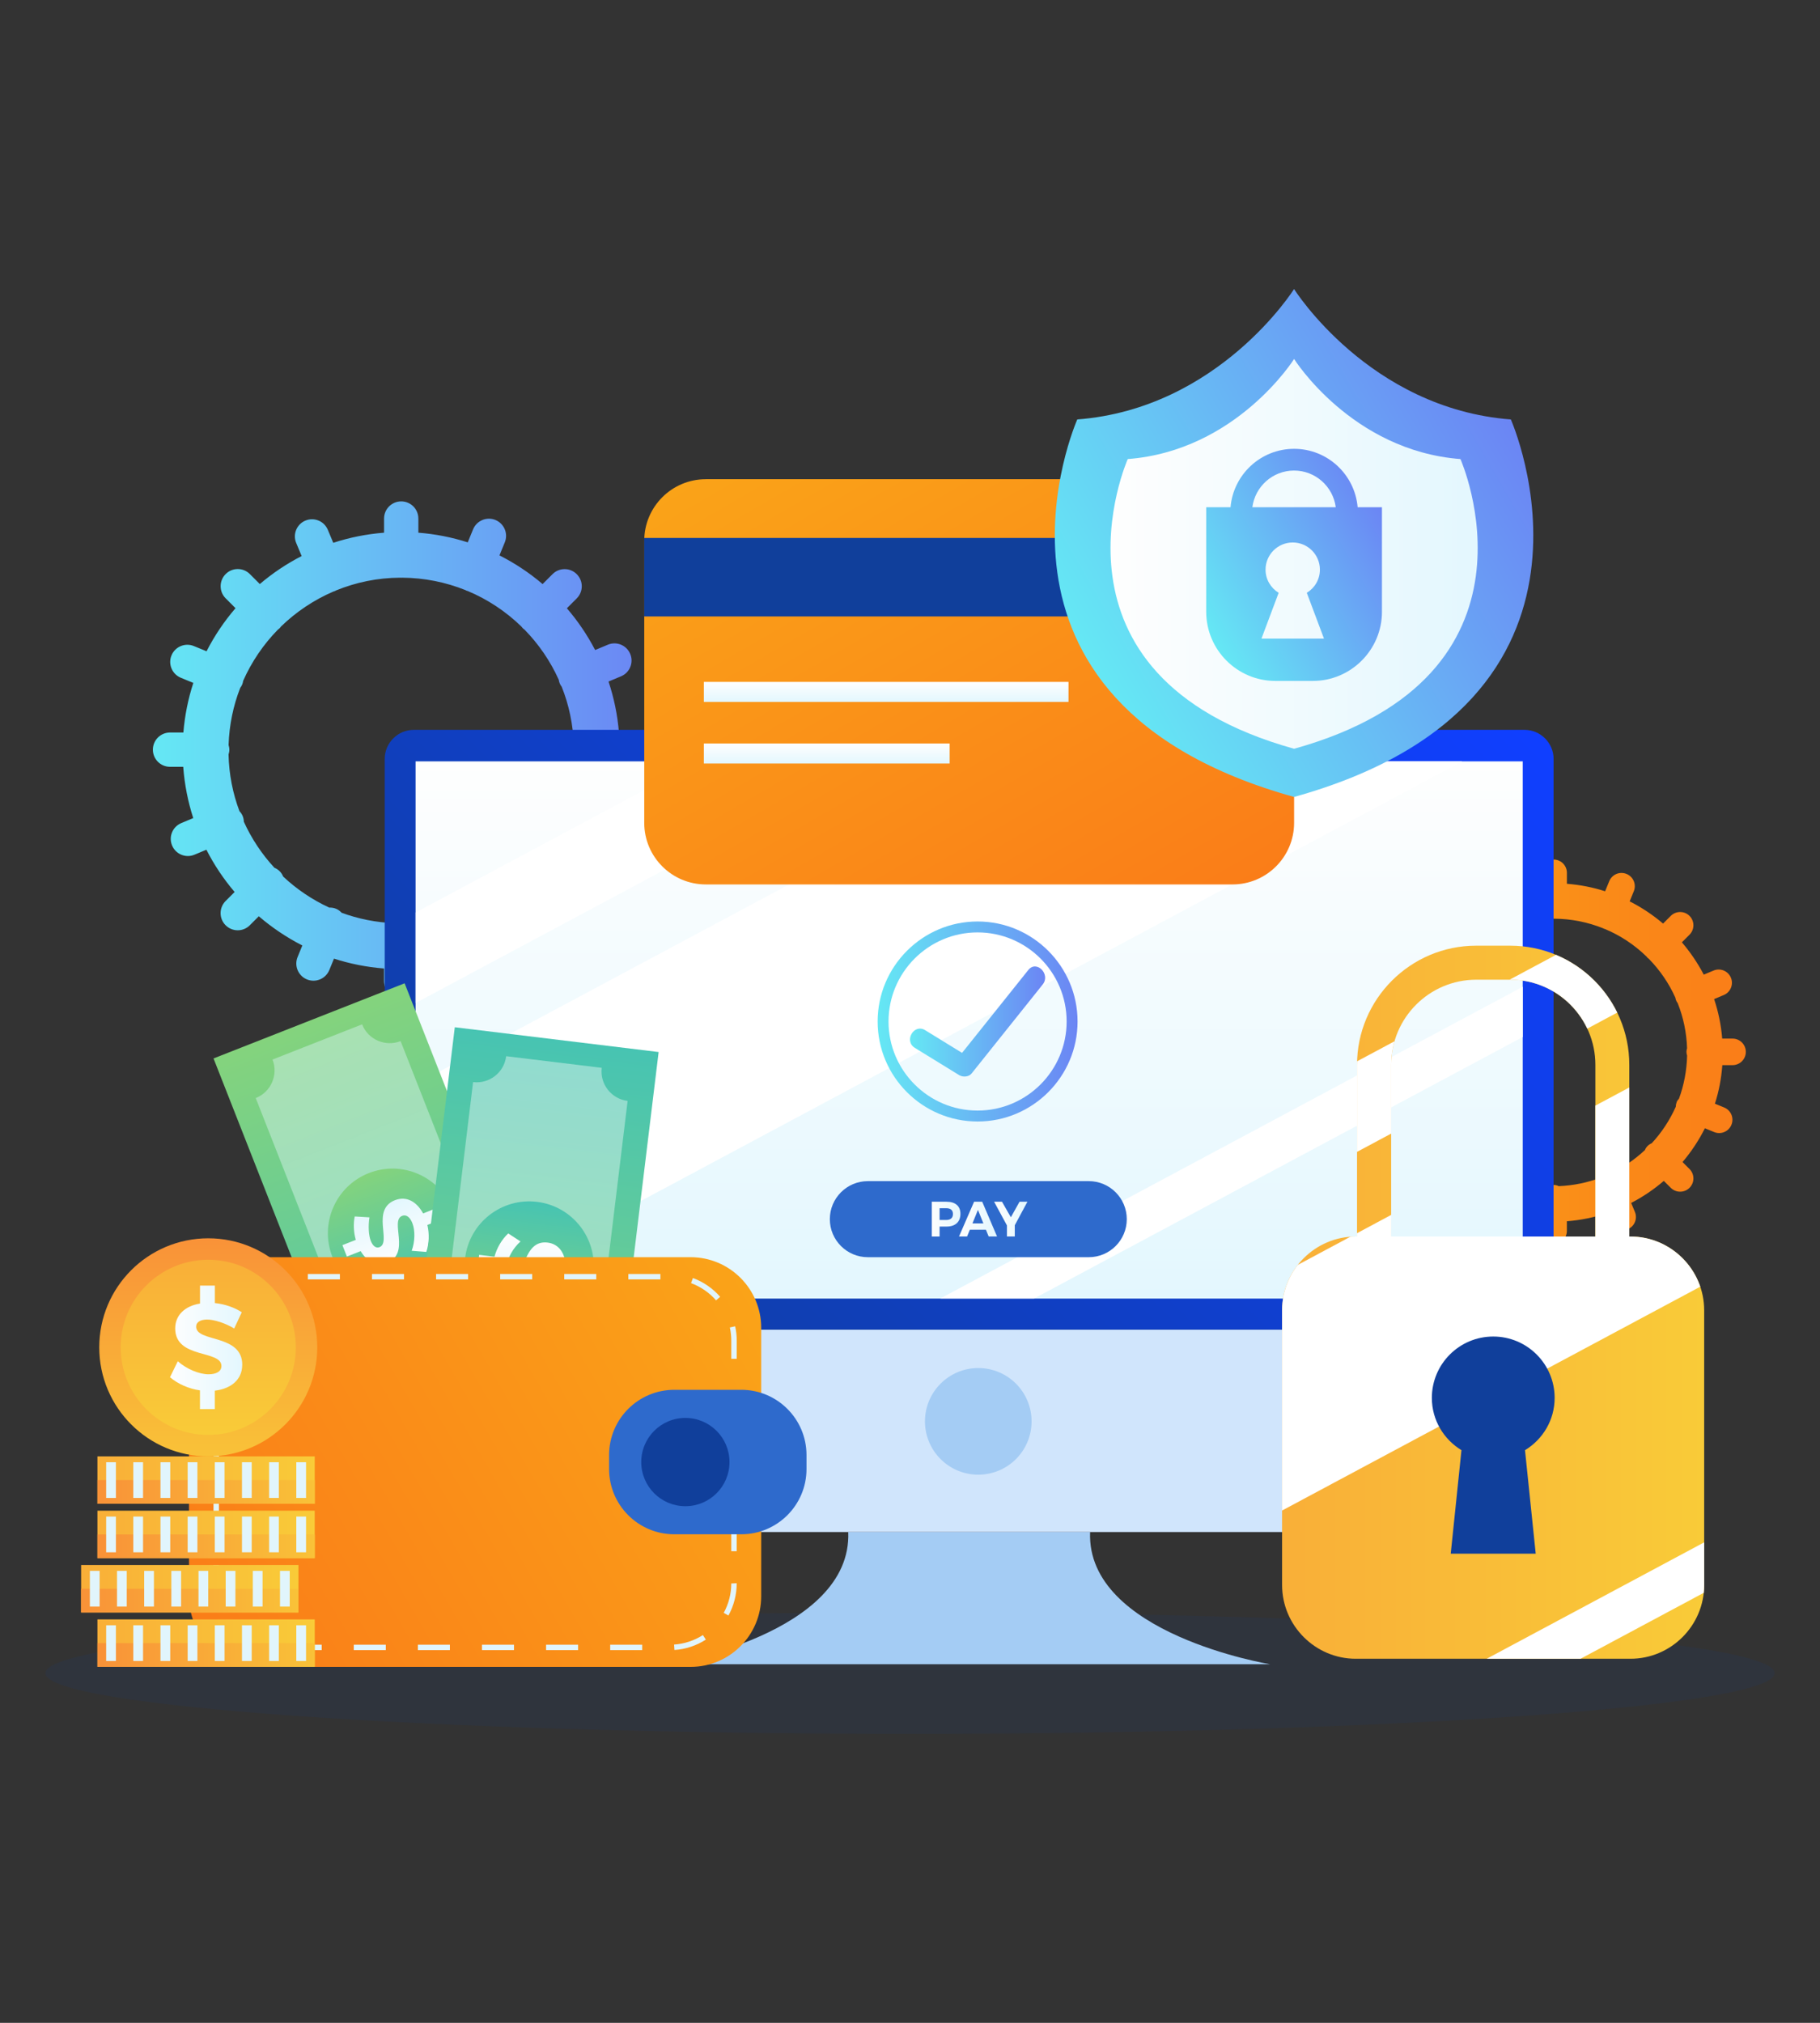 <?xml version="1.0" encoding="UTF-8"?>
<svg id="_图层_1" data-name="图层 1" xmlns="http://www.w3.org/2000/svg" xmlns:xlink="http://www.w3.org/1999/xlink" viewBox="0 0 450 500">
  <rect x="0" y="0" width="450" height="500" fill="#333333" stroke="none"/>
  <defs>
    <style>
      .cls-1 {
        opacity: .1;
      }

      .cls-1, .cls-2 {
        fill: #103f9b;
      }

      .cls-3 {
        fill: url(#linear-gradient-15);
      }

      .cls-4 {
        fill: url(#linear-gradient-13);
      }

      .cls-5 {
        fill: url(#linear-gradient-28);
      }

      .cls-6 {
        fill: url(#linear-gradient-17);
      }

      .cls-6, .cls-7 {
        opacity: .4;
      }

      .cls-8 {
        fill: url(#linear-gradient-2);
      }

      .cls-9 {
        fill: url(#linear-gradient-25);
      }

      .cls-10 {
        fill: url(#linear-gradient-10);
      }

      .cls-11 {
        fill: url(#linear-gradient-12);
      }

      .cls-12 {
        fill: url(#linear-gradient-27);
      }

      .cls-13 {
        fill: #fff;
      }

      .cls-14 {
        fill: url(#linear-gradient-26);
      }

      .cls-15 {
        fill: none;
      }

      .cls-16 {
        fill: url(#linear-gradient-4);
      }

      .cls-17 {
        fill: url(#linear-gradient-35);
      }

      .cls-18 {
        fill: url(#linear-gradient-30);
      }

      .cls-19 {
        fill: #d0e5fc;
      }

      .cls-20 {
        fill: url(#linear-gradient-3);
      }

      .cls-21 {
        fill: url(#linear-gradient-34);
      }

      .cls-22 {
        clip-path: url(#clippath-1);
      }

      .cls-23 {
        fill: url(#linear-gradient-5);
      }

      .cls-24 {
        fill: url(#linear-gradient-22);
      }

      .cls-25 {
        fill: url(#linear-gradient-24);
      }

      .cls-26 {
        fill: url(#linear-gradient-33);
      }

      .cls-27 {
        fill: url(#linear-gradient-8);
      }

      .cls-28 {
        fill: #a4ccf4;
      }

      .cls-29 {
        fill: url(#linear-gradient-14);
      }

      .cls-30 {
        fill: url(#linear-gradient-29);
      }

      .cls-31 {
        fill: url(#linear-gradient-20);
      }

      .cls-32 {
        fill: url(#linear-gradient-7);
      }

      .cls-33 {
        fill: url(#linear-gradient-9);
      }

      .cls-34 {
        fill: url(#linear-gradient-11);
      }

      .cls-35 {
        fill: url(#linear-gradient-19);
      }

      .cls-36 {
        fill: url(#linear-gradient-6);
      }

      .cls-37 {
        fill: #e1f5fc;
      }

      .cls-38 {
        fill: url(#linear-gradient-36);
      }

      .cls-39 {
        fill: #2e6acc;
      }

      .cls-40 {
        fill: url(#linear-gradient-32);
      }

      .cls-41 {
        fill: url(#linear-gradient-16);
      }

      .cls-7 {
        fill: url(#linear-gradient-21);
      }

      .cls-42 {
        fill: url(#linear-gradient);
      }

      .cls-43 {
        fill: url(#linear-gradient-23);
      }

      .cls-44 {
        fill: url(#linear-gradient-31);
      }

      .cls-45 {
        clip-path: url(#clippath);
      }

      .cls-46 {
        fill: url(#linear-gradient-18);
      }
    </style>
    <linearGradient id="linear-gradient" x1="37.81" y1="185.3" x2="160.57" y2="185.3" gradientUnits="userSpaceOnUse">
      <stop offset="0" stop-color="#65e8f4"/>
      <stop offset="1" stop-color="#6b85f4"/>
    </linearGradient>
    <linearGradient id="linear-gradient-2" x1="336.6" y1="259.99" x2="431.65" y2="259.99" gradientUnits="userSpaceOnUse">
      <stop offset="0" stop-color="#faa318"/>
      <stop offset="1" stop-color="#fa7d18"/>
    </linearGradient>
    <linearGradient id="linear-gradient-3" x1="131.37" y1="364.9" x2="347.88" y2="148.38" gradientUnits="userSpaceOnUse">
      <stop offset="0" stop-color="#103f9b"/>
      <stop offset="1" stop-color="#103fff"/>
    </linearGradient>
    <linearGradient id="linear-gradient-4" x1="239.62" y1="188.19" x2="239.62" y2="320.98" gradientUnits="userSpaceOnUse">
      <stop offset="0" stop-color="#fefefe"/>
      <stop offset="1" stop-color="#e3f7fe"/>
    </linearGradient>
    <clipPath id="clippath">
      <rect class="cls-15" x="102.75" y="188.19" width="273.75" height="132.79"/>
    </clipPath>
    <linearGradient id="linear-gradient-5" x1="200.65" y1="101" x2="278.6" y2="236.03" xlink:href="#linear-gradient-2"/>
    <linearGradient id="linear-gradient-6" x1="219.11" y1="168.55" x2="219.11" y2="173.5" xlink:href="#linear-gradient-4"/>
    <linearGradient id="linear-gradient-7" x1="204.41" y1="183.77" x2="204.41" y2="188.71" xlink:href="#linear-gradient-4"/>
    <linearGradient id="linear-gradient-8" x1="270.15" y1="165.26" x2="374.38" y2="105.09" xlink:href="#linear-gradient"/>
    <linearGradient id="linear-gradient-9" x1="274.57" y1="136.9" x2="365.36" y2="136.9" xlink:href="#linear-gradient-4"/>
    <linearGradient id="linear-gradient-10" x1="297.3" y1="154.15" x2="343.05" y2="127.74" xlink:href="#linear-gradient"/>
    <linearGradient id="linear-gradient-11" x1="217" y1="252.49" x2="266.43" y2="252.49" xlink:href="#linear-gradient"/>
    <linearGradient id="linear-gradient-12" x1="225" y1="252.49" x2="258.42" y2="252.49" xlink:href="#linear-gradient"/>
    <linearGradient id="linear-gradient-13" x1="230.38" y1="301.33" x2="237.47" y2="301.33" xlink:href="#linear-gradient-4"/>
    <linearGradient id="linear-gradient-14" x1="237.12" y1="301.33" x2="246.52" y2="301.33" xlink:href="#linear-gradient-4"/>
    <linearGradient id="linear-gradient-15" x1="245.78" y1="301.33" x2="254.04" y2="301.33" xlink:href="#linear-gradient-4"/>
    <linearGradient id="linear-gradient-16" x1="-55.65" y1="519.09" x2="57.11" y2="519.09" gradientTransform="translate(-422.05 305.56) rotate(-90)" gradientUnits="userSpaceOnUse">
      <stop offset="0" stop-color="#47c4b2"/>
      <stop offset="1" stop-color="#84d37d"/>
    </linearGradient>
    <linearGradient id="linear-gradient-17" x1="-50.07" y1="519.09" x2="51.52" y2="519.09" gradientTransform="translate(-385.81 495.39) rotate(-111.46)" xlink:href="#linear-gradient-4"/>
    <linearGradient id="linear-gradient-18" x1="-15.24" y1="519.09" x2="16.7" y2="519.09" gradientTransform="translate(-385.81 495.39) rotate(-111.46)" xlink:href="#linear-gradient-16"/>
    <linearGradient id="linear-gradient-19" x1="-6.64" y1="519.09" x2="8.1" y2="519.09" gradientTransform="translate(-385.81 495.39) rotate(-111.46)" xlink:href="#linear-gradient-4"/>
    <linearGradient id="linear-gradient-20" x1="-88.17" y1="493.29" x2="24.6" y2="493.29" gradientTransform="translate(99.07 806.22) rotate(180)" xlink:href="#linear-gradient-16"/>
    <linearGradient id="linear-gradient-21" x1="-82.58" y1="493.29" x2="19.01" y2="493.29" gradientTransform="translate(616.7 403.97) rotate(96.93)" xlink:href="#linear-gradient-4"/>
    <linearGradient id="linear-gradient-22" x1="-47.75" y1="493.29" x2="-15.81" y2="493.29" gradientTransform="translate(616.7 403.97) rotate(96.93)" xlink:href="#linear-gradient-16"/>
    <linearGradient id="linear-gradient-23" x1="-39.15" y1="493.29" x2="-24.42" y2="493.29" gradientTransform="translate(616.7 403.97) rotate(96.93)" xlink:href="#linear-gradient-4"/>
    <linearGradient id="linear-gradient-24" x1="186.9" y1="321.3" x2="48.03" y2="401.47" xlink:href="#linear-gradient-2"/>
    <linearGradient id="linear-gradient-25" x1="24.09" y1="406.14" x2="77.82" y2="406.14" gradientUnits="userSpaceOnUse">
      <stop offset="0" stop-color="#f9af38"/>
      <stop offset="1" stop-color="#f9cb38"/>
    </linearGradient>
    <linearGradient id="linear-gradient-26" x1="24.09" y1="409.07" x2="77.82" y2="409.07" gradientUnits="userSpaceOnUse">
      <stop offset="0" stop-color="#f99238"/>
      <stop offset="1" stop-color="#f9c238"/>
    </linearGradient>
    <linearGradient id="linear-gradient-27" x1="20.06" y1="392.71" x2="73.79" y2="392.71" xlink:href="#linear-gradient-25"/>
    <linearGradient id="linear-gradient-28" x1="20.06" y1="395.64" x2="73.79" y2="395.64" xlink:href="#linear-gradient-26"/>
    <linearGradient id="linear-gradient-29" y1="365.84" y2="365.84" xlink:href="#linear-gradient-25"/>
    <linearGradient id="linear-gradient-30" y1="368.77" y2="368.77" xlink:href="#linear-gradient-26"/>
    <linearGradient id="linear-gradient-31" y1="379.27" y2="379.27" xlink:href="#linear-gradient-25"/>
    <linearGradient id="linear-gradient-32" y1="382.21" y2="382.21" xlink:href="#linear-gradient-26"/>
    <linearGradient id="linear-gradient-33" x1="51.49" y1="306.08" x2="51.49" y2="359.98" xlink:href="#linear-gradient-26"/>
    <linearGradient id="linear-gradient-34" x1="51.49" y1="311.38" x2="51.49" y2="354.68" xlink:href="#linear-gradient-25"/>
    <linearGradient id="linear-gradient-35" x1="42.03" y1="333.03" x2="59.89" y2="333.03" xlink:href="#linear-gradient-4"/>
    <linearGradient id="linear-gradient-36" x1="317.02" y1="321.88" x2="421.39" y2="321.88" xlink:href="#linear-gradient-25"/>
    <clipPath id="clippath-1">
      <path class="cls-15" d="M403.15,305.64h-.3v-42.44c0-16.24-13.21-29.45-29.45-29.45h-8.42c-16.24,0-29.45,13.21-29.45,29.45v42.44h-.3c-10.03,0-18.23,8.2-18.23,18.23v67.91c0,10.03,8.2,18.23,18.23,18.23h67.9c10.03,0,18.23-8.2,18.23-18.23v-67.91c0-10.03-8.2-18.23-18.23-18.23ZM394.45,305.64h-50.48v-42.44c0-11.6,9.44-21.04,21.03-21.04h8.42c11.6,0,21.04,9.44,21.04,21.04v42.44Z"/>
    </clipPath>
  </defs>
  <path class="cls-1" d="M438.78,413.57c0,8.28-95.71,15-213.78,15s-213.78-6.71-213.78-15,95.71-15,213.78-15,213.78,6.71,213.78,15Z"/>
  <path class="cls-42" d="M156.34,181.07h-3.3c-.36-4.37-1.24-8.6-2.58-12.61l3.09-1.29c2.16-.9,3.18-3.39,2.27-5.54-.9-2.16-3.38-3.18-5.54-2.27l-3.13,1.31c-1.93-3.71-4.28-7.17-6.99-10.32l2.44-2.44c1.66-1.66,1.66-4.34,0-5.99-1.65-1.66-4.34-1.66-5.99,0l-2.45,2.45c-3.25-2.77-6.83-5.15-10.67-7.09l1.32-3.22c.89-2.17-.15-4.64-2.31-5.53-2.16-.89-4.64.15-5.53,2.31l-1.32,3.22c-3.9-1.25-7.99-2.06-12.21-2.39v-3.5c0-2.34-1.9-4.24-4.24-4.24s-4.24,1.9-4.24,4.24v3.5c-4.35.34-8.56,1.19-12.56,2.5l-1.35-3.22c-.9-2.16-3.39-3.17-5.54-2.27-2.16.9-3.18,3.39-2.27,5.54l1.34,3.22c-3.72,1.91-7.19,4.24-10.34,6.92l-2.46-2.46c-1.65-1.66-4.34-1.66-5.99,0-1.65,1.65-1.65,4.34,0,5.99l2.44,2.44c-2.79,3.24-5.2,6.81-7.16,10.65l-3.14-1.29c-2.16-.89-4.64.15-5.53,2.31-.89,2.16.15,4.64,2.31,5.53l3.09,1.27c-1.28,3.91-2.11,8.02-2.46,12.26h-3.3c-2.34,0-4.24,1.9-4.24,4.24s1.9,4.24,4.24,4.24h3.26c.33,4.39,1.17,8.63,2.48,12.67l-2.96,1.24c-2.16.9-3.18,3.39-2.27,5.54.9,2.16,3.39,3.18,5.54,2.27l2.94-1.23c1.92,3.76,4.26,7.26,6.98,10.45l-2.23,2.23c-1.65,1.66-1.65,4.34,0,5.99,1.66,1.66,4.34,1.66,5.99,0l2.22-2.22c3.27,2.81,6.88,5.24,10.76,7.22l-1.17,2.86c-.89,2.16.15,4.64,2.31,5.53,2.17.89,4.64-.15,5.53-2.31l1.16-2.83c3.95,1.28,8.09,2.1,12.37,2.44v3.06c0,2.34,1.9,4.24,4.24,4.24s4.24-1.9,4.24-4.24v-3.06c4.41-.34,8.67-1.22,12.72-2.56l1.18,2.83c.9,2.16,3.39,3.18,5.54,2.27,2.16-.9,3.18-3.38,2.28-5.54l-1.19-2.85c3.75-1.94,7.25-4.31,10.43-7.05l2.22,2.22c1.65,1.66,4.34,1.66,5.99,0,1.66-1.66,1.66-4.34,0-5.99l-2.23-2.24c2.79-3.28,5.19-6.9,7.14-10.78l2.95,1.21c2.16.89,4.64-.15,5.53-2.31.89-2.17-.15-4.64-2.31-5.53l-2.96-1.22c1.25-3.93,2.05-8.05,2.36-12.31h3.27c2.34,0,4.24-1.9,4.24-4.24s-1.9-4.24-4.24-4.24ZM138.5,201.44c-.19.46-.28.94-.28,1.41-1.92,4.3-4.52,8.24-7.68,11.65-.47.19-.92.47-1.3.86-.39.39-.67.84-.86,1.31-3.27,3.07-7.03,5.63-11.14,7.55-.55-.02-1.11.07-1.65.29-.55.23-1,.58-1.38.99-4.18,1.58-8.67,2.51-13.35,2.69-.51-.24-1.07-.39-1.67-.39s-1.16.15-1.67.39c-4.57-.18-8.97-1.07-13.06-2.58-.38-.42-.84-.77-1.39-.99-.54-.22-1.1-.3-1.65-.28-4.22-1.94-8.06-4.54-11.41-7.68-.19-.48-.47-.93-.86-1.31-.38-.38-.83-.67-1.3-.86-3.09-3.34-5.65-7.18-7.56-11.38-.01-.47-.1-.95-.29-1.41-.19-.46-.47-.85-.79-1.19-1.65-4.38-2.59-9.1-2.7-14.02.12-.37.2-.77.2-1.18s-.08-.79-.19-1.16c.16-4.97,1.16-9.73,2.88-14.13.19-.26.36-.53.49-.84.12-.3.19-.6.24-.91,2.1-4.73,5.02-9.01,8.6-12.66.15-.11.3-.22.43-.35.12-.12.21-.26.31-.39,3.74-3.63,8.13-6.58,12.98-8.66.12-.04.24-.06.35-.11.1-.04.18-.1.27-.15,4.92-2.01,10.29-3.14,15.91-3.16.07,0,.14.02.21.02s.14-.02.21-.02c5.53.03,10.81,1.12,15.66,3.06.09.04.16.1.26.14.12.05.24.07.36.11,4.96,2.08,9.44,5.08,13.24,8.77.1.13.2.27.32.39.13.13.28.24.43.35,3.51,3.58,6.39,7.77,8.48,12.4.05.3.12.6.24.9.13.31.3.58.49.83,1.79,4.48,2.83,9.33,2.99,14.41-.12.37-.2.75-.2,1.16s.08.81.2,1.18c-.11,4.81-1.01,9.43-2.59,13.73-.33.34-.6.74-.79,1.21Z"/>
  <path class="cls-8" d="M428.37,256.71h-2.55c-.28-3.38-.96-6.66-2-9.76l2.39-1c1.67-.7,2.46-2.62,1.76-4.29-.7-1.67-2.62-2.46-4.29-1.76l-2.42,1.01c-1.5-2.87-3.32-5.55-5.41-7.99l1.89-1.89c1.28-1.28,1.28-3.36,0-4.64-1.28-1.28-3.36-1.28-4.64,0l-1.9,1.9c-2.52-2.14-5.29-3.99-8.26-5.49l1.02-2.5c.69-1.68-.11-3.59-1.79-4.28-1.68-.69-3.59.11-4.28,1.79l-1.02,2.49c-3.02-.97-6.18-1.59-9.45-1.85v-2.71c0-1.81-1.47-3.28-3.28-3.28s-3.28,1.47-3.28,3.28v2.71c-3.37.26-6.62.92-9.72,1.94l-1.04-2.49c-.7-1.67-2.62-2.46-4.29-1.76-1.67.7-2.46,2.62-1.76,4.29l1.04,2.49c-2.88,1.48-5.56,3.28-8.01,5.36l-1.9-1.9c-1.28-1.28-3.36-1.28-4.64,0-1.28,1.28-1.28,3.36,0,4.64l1.89,1.89c-2.16,2.51-4.02,5.28-5.55,8.25l-2.43-1c-1.68-.69-3.59.11-4.28,1.79-.69,1.67.11,3.59,1.79,4.28l2.39.98c-.99,3.03-1.64,6.21-1.91,9.49h-2.55c-1.81,0-3.28,1.47-3.28,3.28s1.47,3.28,3.28,3.28h2.53c.25,3.39.9,6.68,1.92,9.81l-2.29.96c-1.67.7-2.46,2.62-1.76,4.29.7,1.67,2.62,2.46,4.29,1.76l2.28-.95c1.49,2.91,3.3,5.62,5.4,8.09l-1.73,1.73c-1.28,1.28-1.28,3.36,0,4.64,1.28,1.28,3.36,1.28,4.64,0l1.72-1.71c2.53,2.18,5.33,4.06,8.33,5.59l-.91,2.21c-.69,1.68.11,3.59,1.79,4.28,1.68.69,3.59-.12,4.28-1.79l.9-2.19c3.05.99,6.26,1.63,9.57,1.89v2.37c0,1.81,1.47,3.28,3.28,3.28s3.28-1.47,3.28-3.28v-2.37c3.41-.27,6.71-.94,9.85-1.98l.92,2.19c.7,1.67,2.62,2.46,4.29,1.76,1.67-.7,2.46-2.62,1.76-4.29l-.92-2.21c2.91-1.51,5.61-3.34,8.07-5.45l1.72,1.71c1.28,1.28,3.36,1.28,4.64,0,1.28-1.28,1.28-3.36,0-4.64l-1.73-1.73c2.16-2.54,4.02-5.34,5.53-8.35l2.28.94c1.68.69,3.59-.11,4.28-1.79.69-1.68-.11-3.59-1.79-4.28l-2.29-.94c.97-3.04,1.59-6.24,1.83-9.53h2.53c1.81,0,3.28-1.47,3.28-3.28s-1.47-3.28-3.28-3.28ZM414.56,272.48c-.15.36-.21.73-.22,1.09-1.49,3.33-3.5,6.38-5.95,9.02-.37.15-.71.37-1.01.66-.3.3-.52.64-.67,1.02-2.54,2.37-5.44,4.36-8.63,5.84-.42-.02-.86.05-1.27.23-.42.18-.78.45-1.07.76-3.24,1.22-6.71,1.94-10.34,2.09-.39-.19-.83-.3-1.29-.3s-.9.11-1.29.3c-3.54-.14-6.94-.83-10.11-2-.29-.32-.65-.59-1.08-.77-.42-.17-.85-.23-1.28-.21-3.26-1.5-6.24-3.52-8.83-5.94-.15-.37-.37-.72-.67-1.02s-.64-.52-1.01-.66c-2.39-2.59-4.38-5.56-5.86-8.81,0-.37-.08-.74-.23-1.09-.15-.35-.36-.66-.61-.92-1.28-3.39-2-7.04-2.09-10.85.09-.29.16-.6.16-.92s-.06-.61-.15-.9c.12-3.85.9-7.53,2.23-10.94.15-.2.28-.41.38-.65.09-.23.15-.47.18-.71,1.62-3.66,3.89-6.98,6.66-9.8.11-.08.23-.17.33-.27.09-.09.16-.2.24-.3,2.89-2.81,6.29-5.1,10.05-6.71.09-.03.18-.04.27-.08.08-.03.14-.08.21-.11,3.81-1.56,7.97-2.43,12.32-2.45.06,0,.11.02.16.02s.11-.01.16-.02c4.28.02,8.37.87,12.12,2.37.07.03.13.08.2.11.09.04.19.05.28.08,3.84,1.61,7.31,3.93,10.25,6.79.08.1.15.21.24.3.1.1.22.19.34.27,2.72,2.77,4.95,6.02,6.56,9.6.04.23.09.47.19.7.1.24.23.45.38.64,1.38,3.47,2.2,7.23,2.32,11.16-.09.29-.15.58-.15.9s.07.63.16.92c-.09,3.72-.78,7.3-2,10.63-.25.26-.47.57-.62.94Z"/>
  <path class="cls-19" d="M95.12,328.65v42.85c0,3.96,3.23,7.19,7.19,7.19h274.63c3.95,0,7.19-3.23,7.19-7.19v-42.85H95.12Z"/>
  <path class="cls-20" d="M384.13,328.65v-141.06c0-3.95-3.24-7.19-7.19-7.19H102.31c-3.95,0-7.19,3.24-7.19,7.19v141.06h289.01Z"/>
  <rect class="cls-16" x="102.75" y="188.19" width="273.75" height="132.79"/>
  <g class="cls-45">
    <rect class="cls-13" x="-25.57" y="170.54" width="467.21" height="19.73" transform="translate(-60.5 119.48) rotate(-28.15)"/>
    <rect class="cls-13" x="16.31" y="192.75" width="467.21" height="51.7" transform="translate(-73.57 143.76) rotate(-28.15)"/>
    <rect class="cls-13" x="53.39" y="292.53" width="467.21" height="10.95" transform="translate(-106.65 170.65) rotate(-28.15)"/>
  </g>
  <path class="cls-28" d="M269.53,378.7h-59.8c.99,25.18-44.5,32.66-44.5,32.66h148.8s-45.49-7.47-44.5-32.66Z"/>
  <path class="cls-28" d="M255.06,351.33c0,7.28-5.9,13.18-13.18,13.18s-13.18-5.9-13.18-13.18,5.9-13.18,13.18-13.18,13.18,5.9,13.18,13.18Z"/>
  <path class="cls-23" d="M174.51,118.44h130.24c8.4,0,15.22,6.82,15.22,15.22v69.73c0,8.4-6.82,15.22-15.22,15.22h-130.24c-8.4,0-15.22-6.82-15.22-15.22v-69.72c0-8.4,6.82-15.22,15.22-15.22Z"/>
  <rect class="cls-2" x="159.29" y="132.97" width="160.68" height="19.4"/>
  <rect class="cls-36" x="174.03" y="168.55" width="90.16" height="4.95"/>
  <rect class="cls-32" x="174.03" y="183.77" width="60.77" height="4.95"/>
  <path class="cls-27" d="M373.56,103.68c-35.06-2.69-53.6-32.24-53.6-32.24,0,0-18.54,29.55-53.6,32.24,0,0-31.03,69.76,53.6,93.31,84.62-23.55,53.6-93.31,53.6-93.31Z"/>
  <path class="cls-33" d="M361.1,113.47c-26.9-2.06-41.13-24.74-41.13-24.74,0,0-14.23,22.68-41.13,24.74,0,0-23.81,53.53,41.13,71.61,64.95-18.07,41.13-71.61,41.13-71.61Z"/>
  <path class="cls-10" d="M335.68,125.38c-.69-8.08-7.46-14.44-15.71-14.44s-15.03,6.36-15.72,14.44h-6.01v25.86c0,9.39,7.68,17.07,17.07,17.07h9.31c9.39,0,17.07-7.68,17.07-17.07v-25.86h-6.01ZM311.9,157.85l4.25-11.32c-1.93-1.18-3.24-3.29-3.24-5.72,0-3.71,3.01-6.72,6.72-6.72s6.72,3.01,6.72,6.72c0,2.43-1.3,4.54-3.24,5.72l4.25,11.32h-15.45ZM309.65,125.38c.66-5.11,5.03-9.07,10.31-9.07s9.65,3.96,10.31,9.07h-20.63Z"/>
  <path class="cls-34" d="M241.71,277.21c-13.63,0-24.71-11.09-24.71-24.72s11.09-24.72,24.71-24.72,24.72,11.09,24.72,24.72-11.09,24.72-24.72,24.72ZM241.71,230.47c-12.14,0-22.02,9.88-22.02,22.02s9.88,22.02,22.02,22.02,22.02-9.88,22.02-22.02-9.88-22.02-22.02-22.02Z"/>
  <path class="cls-11" d="M254.25,239.76c-5.46,6.83-10.92,13.66-16.38,20.49-3.04-1.87-6.08-3.74-9.12-5.61-2.79-1.71-5.32,2.66-2.55,4.37,3.66,2.25,7.31,4.49,10.96,6.74.89.54,2.37.47,3.06-.4,5.87-7.34,11.74-14.68,17.6-22.02,2.01-2.52-1.54-6.12-3.57-3.57Z"/>
  <path class="cls-39" d="M278.6,301.35c0,5.19-4.21,9.4-9.4,9.4h-54.62c-5.19,0-9.4-4.21-9.4-9.4h0c0-5.19,4.21-9.4,9.4-9.4h54.62c5.19,0,9.4,4.21,9.4,9.4h0Z"/>
  <path class="cls-4" d="M234.03,297.04c2.19,0,3.44,1.08,3.44,2.98,0,2-1.25,3.16-3.44,3.16h-1.71v2.46h-1.94v-8.6h3.65ZM232.32,301.55h1.61c1.08,0,1.69-.49,1.69-1.47s-.61-1.44-1.69-1.44h-1.61v2.91Z"/>
  <path class="cls-29" d="M239.8,303.96l-.68,1.67h-2l3.73-8.6h2l3.67,8.6h-2.07l-.68-1.67h-3.98ZM241.8,299.06l-1.36,3.34h2.71l-1.35-3.34Z"/>
  <path class="cls-3" d="M250.91,305.63h-1.94v-2.73l-3.18-5.87h1.95l2.2,3.85,2.15-3.85h1.95l-3.13,5.82v2.78Z"/>
  <rect class="cls-41" x="71.65" y="248.44" width="50.77" height="112.76" transform="translate(-104.78 56.62) rotate(-21.46)"/>
  <path class="cls-6" d="M104.54,356.46l22.15-8.71c-1.48-3.77.38-8.04,4.15-9.52h0l-31.79-80.89h0c-3.77,1.48-8.04-.37-9.52-4.14l-22.15,8.7c1.48,3.77-.38,8.04-4.15,9.52l31.79,80.89c3.77-1.49,8.04.37,9.52,4.15Z"/>
  <path class="cls-46" d="M91.2,289.96c8.21-3.22,17.47.81,20.7,9.02,3.23,8.21-.81,17.48-9.02,20.7-8.21,3.23-17.48-.81-20.7-9.02-3.23-8.21.81-17.48,9.02-20.7Z"/>
  <path class="cls-35" d="M97.67,296.66c2.85-1.12,5.4.4,6.94,3.27l3.5-1.37,1.11,2.82-3.55,1.4c.53,2.26.42,4.67-.26,6.67l-3.62-.29c.84-2.28.86-5.06.18-6.8-.6-1.53-1.52-2.23-2.54-1.83-3.11,1.22,2.15,9.28-3.68,11.57-2.52.99-4.98-.16-6.57-2.85l-3.41,1.34-1.11-2.82,3.31-1.3c-.56-1.98-.62-4.07-.26-5.79l3.64.22c-.35,2.15-.2,4.48.32,5.8.49,1.25,1.27,1.91,2.16,1.57,3.03-1.19-2.11-9.3,3.83-11.61Z"/>
  <rect class="cls-31" x="74.46" y="287.55" width="112.76" height="50.77" transform="translate(-195.59 405.07) rotate(-83.07)"/>
  <path class="cls-7" d="M148.78,263.94l-23.63-2.87c-.49,4.03-4.15,6.89-8.18,6.4h0l-10.48,86.27h0c4.02.49,6.89,4.15,6.4,8.18l23.63,2.87c.49-4.02,4.15-6.9,8.18-6.4l10.48-86.27c-4.02-.49-6.89-4.15-6.4-8.17Z"/>
  <path class="cls-24" d="M128.91,328.78c-8.75-1.07-14.99-9.02-13.92-17.78,1.06-8.76,9.02-14.99,17.78-13.93,8.76,1.06,14.99,9.02,13.93,17.78-1.06,8.75-9.02,14.99-17.78,13.92Z"/>
  <path class="cls-43" d="M126.4,319.81c-3.04-.37-4.56-2.92-4.55-6.18l-3.74-.45.36-3.01,3.79.46c.6-2.24,1.85-4.31,3.4-5.75l3.04,1.98c-1.83,1.61-3.16,4.05-3.39,5.9-.2,1.63.28,2.68,1.36,2.81,3.31.4,2.52-9.19,8.74-8.43,2.68.33,4.3,2.51,4.43,5.63l3.64.44-.37,3.01-3.54-.43c-.45,2.01-1.39,3.88-2.52,5.22l-3.1-1.93c1.33-1.72,2.3-3.85,2.47-5.25.16-1.33-.21-2.29-1.16-2.41-3.24-.39-2.57,9.18-8.89,8.39Z"/>
  <path class="cls-25" d="M64.19,310.75h106.56c9.64,0,17.46,7.82,17.46,17.46v66.35c0,9.64-7.82,17.46-17.46,17.46h-106.56c-9.64,0-17.46-7.82-17.46-17.46v-66.35c0-9.64,7.82-17.46,17.46-17.46Z"/>
  <path class="cls-37" d="M158.79,407.87h-7.92v-1.34h7.92v1.34ZM142.94,407.87h-7.92v-1.34h7.92v1.34ZM127.09,407.87h-7.92v-1.34h7.92v1.34ZM111.24,407.87h-7.92v-1.34h7.92v1.34ZM95.39,407.87h-7.92v-1.34h7.92v1.34ZM79.54,407.87h-7.92v-1.34h7.92v1.34ZM166.76,407.84l-.09-1.34c2.52-.17,4.99-.98,7.13-2.35l.72,1.13c-2.33,1.49-5.01,2.38-7.76,2.56ZM63.57,406.86c-2.58-.96-4.9-2.56-6.72-4.65l1.01-.88c1.67,1.92,3.81,3.39,6.18,4.27l-.47,1.26ZM180.11,399.32l-1.17-.65c1.22-2.22,1.87-4.73,1.87-7.27l1.34-.06v.06c0,2.76-.71,5.5-2.04,7.92ZM53.16,394.91c-.25-1.15-.38-2.33-.38-3.51v-4.53h1.34v4.53c0,1.09.12,2.17.35,3.22l-1.31.29ZM182.15,383.42h-1.34v-7.93h1.34v7.93ZM54.13,378.95h-1.34v-7.93h1.34v7.93ZM182.15,367.57h-1.34v-7.93h1.34v7.93ZM54.13,363.1h-1.34v-7.93h1.34v7.93ZM182.15,351.72h-1.34v-7.92h1.34v7.92ZM54.13,347.25h-1.34v-7.92h1.34v7.92ZM182.15,335.87h-1.34v-4.5c0-1.09-.12-2.19-.35-3.25l1.31-.29c.26,1.16.39,2.35.39,3.54v4.5ZM52.79,331.4v-.03c0-2.75.7-5.48,2.02-7.89l1.18.64c-1.22,2.21-1.86,4.72-1.86,7.24l-1.34.03ZM177.05,321.42c-1.68-1.92-3.82-3.39-6.19-4.26l.47-1.26c2.58.95,4.91,2.55,6.73,4.64l-1.01.88ZM61.11,318.64l-.73-1.13c2.33-1.5,5.01-2.39,7.76-2.57l.09,1.34c-2.52.17-4.99.99-7.12,2.36ZM163.29,316.24h-7.93v-1.34h7.93v1.34ZM147.43,316.24h-7.92v-1.34h7.92v1.34ZM131.59,316.24h-7.92v-1.34h7.92v1.34ZM115.74,316.24h-7.92v-1.34h7.92v1.34ZM99.89,316.24h-7.92v-1.34h7.92v1.34ZM84.04,316.24h-7.93v-1.34h7.93v1.34Z"/>
  <path class="cls-39" d="M166.72,343.53h16.57c8.9,0,16.12,7.22,16.12,16.12v3.47c0,8.9-7.22,16.12-16.12,16.12h-16.57c-8.9,0-16.12-7.22-16.12-16.12v-3.47c0-8.9,7.22-16.12,16.12-16.12Z"/>
  <circle class="cls-2" cx="169.46" cy="361.39" r="10.91"/>
  <rect class="cls-9" x="24.09" y="400.28" width="53.73" height="11.72"/>
  <rect class="cls-14" x="24.09" y="406.14" width="53.73" height="5.86"/>
  <rect class="cls-37" x="26.25" y="401.73" width="2.41" height="8.83"/>
  <rect class="cls-37" x="32.96" y="401.73" width="2.41" height="8.83"/>
  <rect class="cls-37" x="39.68" y="401.73" width="2.41" height="8.83"/>
  <rect class="cls-37" x="46.4" y="401.73" width="2.41" height="8.83"/>
  <rect class="cls-37" x="53.11" y="401.73" width="2.41" height="8.83"/>
  <rect class="cls-37" x="59.83" y="401.73" width="2.41" height="8.83"/>
  <rect class="cls-37" x="66.54" y="401.73" width="2.41" height="8.83"/>
  <rect class="cls-37" x="73.26" y="401.73" width="2.41" height="8.83"/>
  <rect class="cls-12" x="20.06" y="386.84" width="53.73" height="11.73"/>
  <rect class="cls-5" x="20.06" y="392.71" width="53.73" height="5.86"/>
  <rect class="cls-37" x="22.22" y="388.29" width="2.41" height="8.82"/>
  <rect class="cls-37" x="28.93" y="388.29" width="2.41" height="8.82"/>
  <rect class="cls-37" x="35.65" y="388.29" width="2.41" height="8.82"/>
  <rect class="cls-37" x="42.37" y="388.29" width="2.41" height="8.82"/>
  <rect class="cls-37" x="49.08" y="388.29" width="2.41" height="8.82"/>
  <rect class="cls-37" x="55.8" y="388.29" width="2.41" height="8.82"/>
  <rect class="cls-37" x="62.51" y="388.29" width="2.41" height="8.82"/>
  <rect class="cls-37" x="69.23" y="388.29" width="2.41" height="8.82"/>
  <rect class="cls-30" x="24.09" y="359.98" width="53.73" height="11.72"/>
  <rect class="cls-18" x="24.09" y="365.84" width="53.73" height="5.86"/>
  <rect class="cls-37" x="26.25" y="361.43" width="2.41" height="8.83"/>
  <rect class="cls-37" x="32.96" y="361.43" width="2.41" height="8.83"/>
  <rect class="cls-37" x="39.68" y="361.43" width="2.41" height="8.83"/>
  <rect class="cls-37" x="46.4" y="361.43" width="2.41" height="8.83"/>
  <rect class="cls-37" x="53.11" y="361.43" width="2.41" height="8.83"/>
  <rect class="cls-37" x="59.83" y="361.43" width="2.41" height="8.83"/>
  <rect class="cls-37" x="66.54" y="361.43" width="2.41" height="8.83"/>
  <rect class="cls-37" x="73.26" y="361.43" width="2.41" height="8.83"/>
  <rect class="cls-44" x="24.09" y="373.41" width="53.73" height="11.72"/>
  <rect class="cls-40" x="24.09" y="379.28" width="53.73" height="5.86"/>
  <rect class="cls-37" x="26.25" y="374.86" width="2.41" height="8.83"/>
  <rect class="cls-37" x="32.96" y="374.86" width="2.41" height="8.83"/>
  <rect class="cls-37" x="39.68" y="374.86" width="2.41" height="8.83"/>
  <rect class="cls-37" x="46.4" y="374.86" width="2.41" height="8.83"/>
  <rect class="cls-37" x="53.11" y="374.86" width="2.41" height="8.83"/>
  <rect class="cls-37" x="59.83" y="374.86" width="2.41" height="8.83"/>
  <rect class="cls-37" x="66.54" y="374.86" width="2.41" height="8.83"/>
  <rect class="cls-37" x="73.26" y="374.86" width="2.41" height="8.83"/>
  <path class="cls-26" d="M78.44,333.03c0,14.88-12.07,26.95-26.95,26.95s-26.95-12.07-26.95-26.95,12.06-26.95,26.95-26.95,26.95,12.07,26.95,26.95Z"/>
  <path class="cls-21" d="M73.14,333.03c0,11.96-9.69,21.65-21.65,21.65s-21.65-9.69-21.65-21.65,9.69-21.65,21.65-21.65,21.65,9.69,21.65,21.65Z"/>
  <path class="cls-17" d="M59.89,337.37c0,3.71-2.85,5.91-6.77,6.37v4.56h-3.68v-4.63c-2.79-.4-5.45-1.59-7.41-3.25l1.93-3.95c2.2,1.96,5.33,3.22,7.6,3.22,1.99,0,3.19-.74,3.19-2.05,0-4.04-11.43-1.69-11.43-9.28,0-3.28,2.39-5.54,6.13-6.15v-4.44h3.68v4.32c2.48.25,4.87,1.1,6.65,2.27l-1.87,4.01c-2.27-1.35-4.96-2.2-6.68-2.2-1.62,0-2.73.58-2.73,1.75,0,3.95,11.43,1.74,11.4,9.46Z"/>
  <path class="cls-38" d="M403.15,305.64h-.3v-42.44c0-16.24-13.21-29.45-29.45-29.45h-8.42c-16.24,0-29.45,13.21-29.45,29.45v42.44h-.3c-10.03,0-18.23,8.2-18.23,18.23v67.91c0,10.03,8.2,18.23,18.23,18.23h67.9c10.03,0,18.23-8.2,18.23-18.23v-67.91c0-10.03-8.2-18.23-18.23-18.23ZM394.45,305.64h-50.48v-42.44c0-11.6,9.44-21.04,21.03-21.04h8.42c11.6,0,21.04,9.44,21.04,21.04v42.44Z"/>
  <g class="cls-22">
    <rect class="cls-13" x="159.6" y="232.8" width="467.21" height="19.73" transform="translate(-67.97 214.21) rotate(-28.15)"/>
    <rect class="cls-13" x="201.48" y="255.01" width="467.21" height="51.7" transform="translate(-81.04 238.49) rotate(-28.15)"/>
    <rect class="cls-13" x="238.56" y="354.79" width="467.21" height="10.95" transform="translate(-114.12 265.37) rotate(-28.15)"/>
  </g>
  <path class="cls-2" d="M377.06,358.45l2.65,25.58h-21.01l2.65-25.58c-4.37-2.66-7.32-7.43-7.32-12.92,0-8.38,6.8-15.17,15.18-15.17s15.18,6.79,15.18,15.17c0,5.49-2.95,10.26-7.32,12.92Z"/>
</svg>